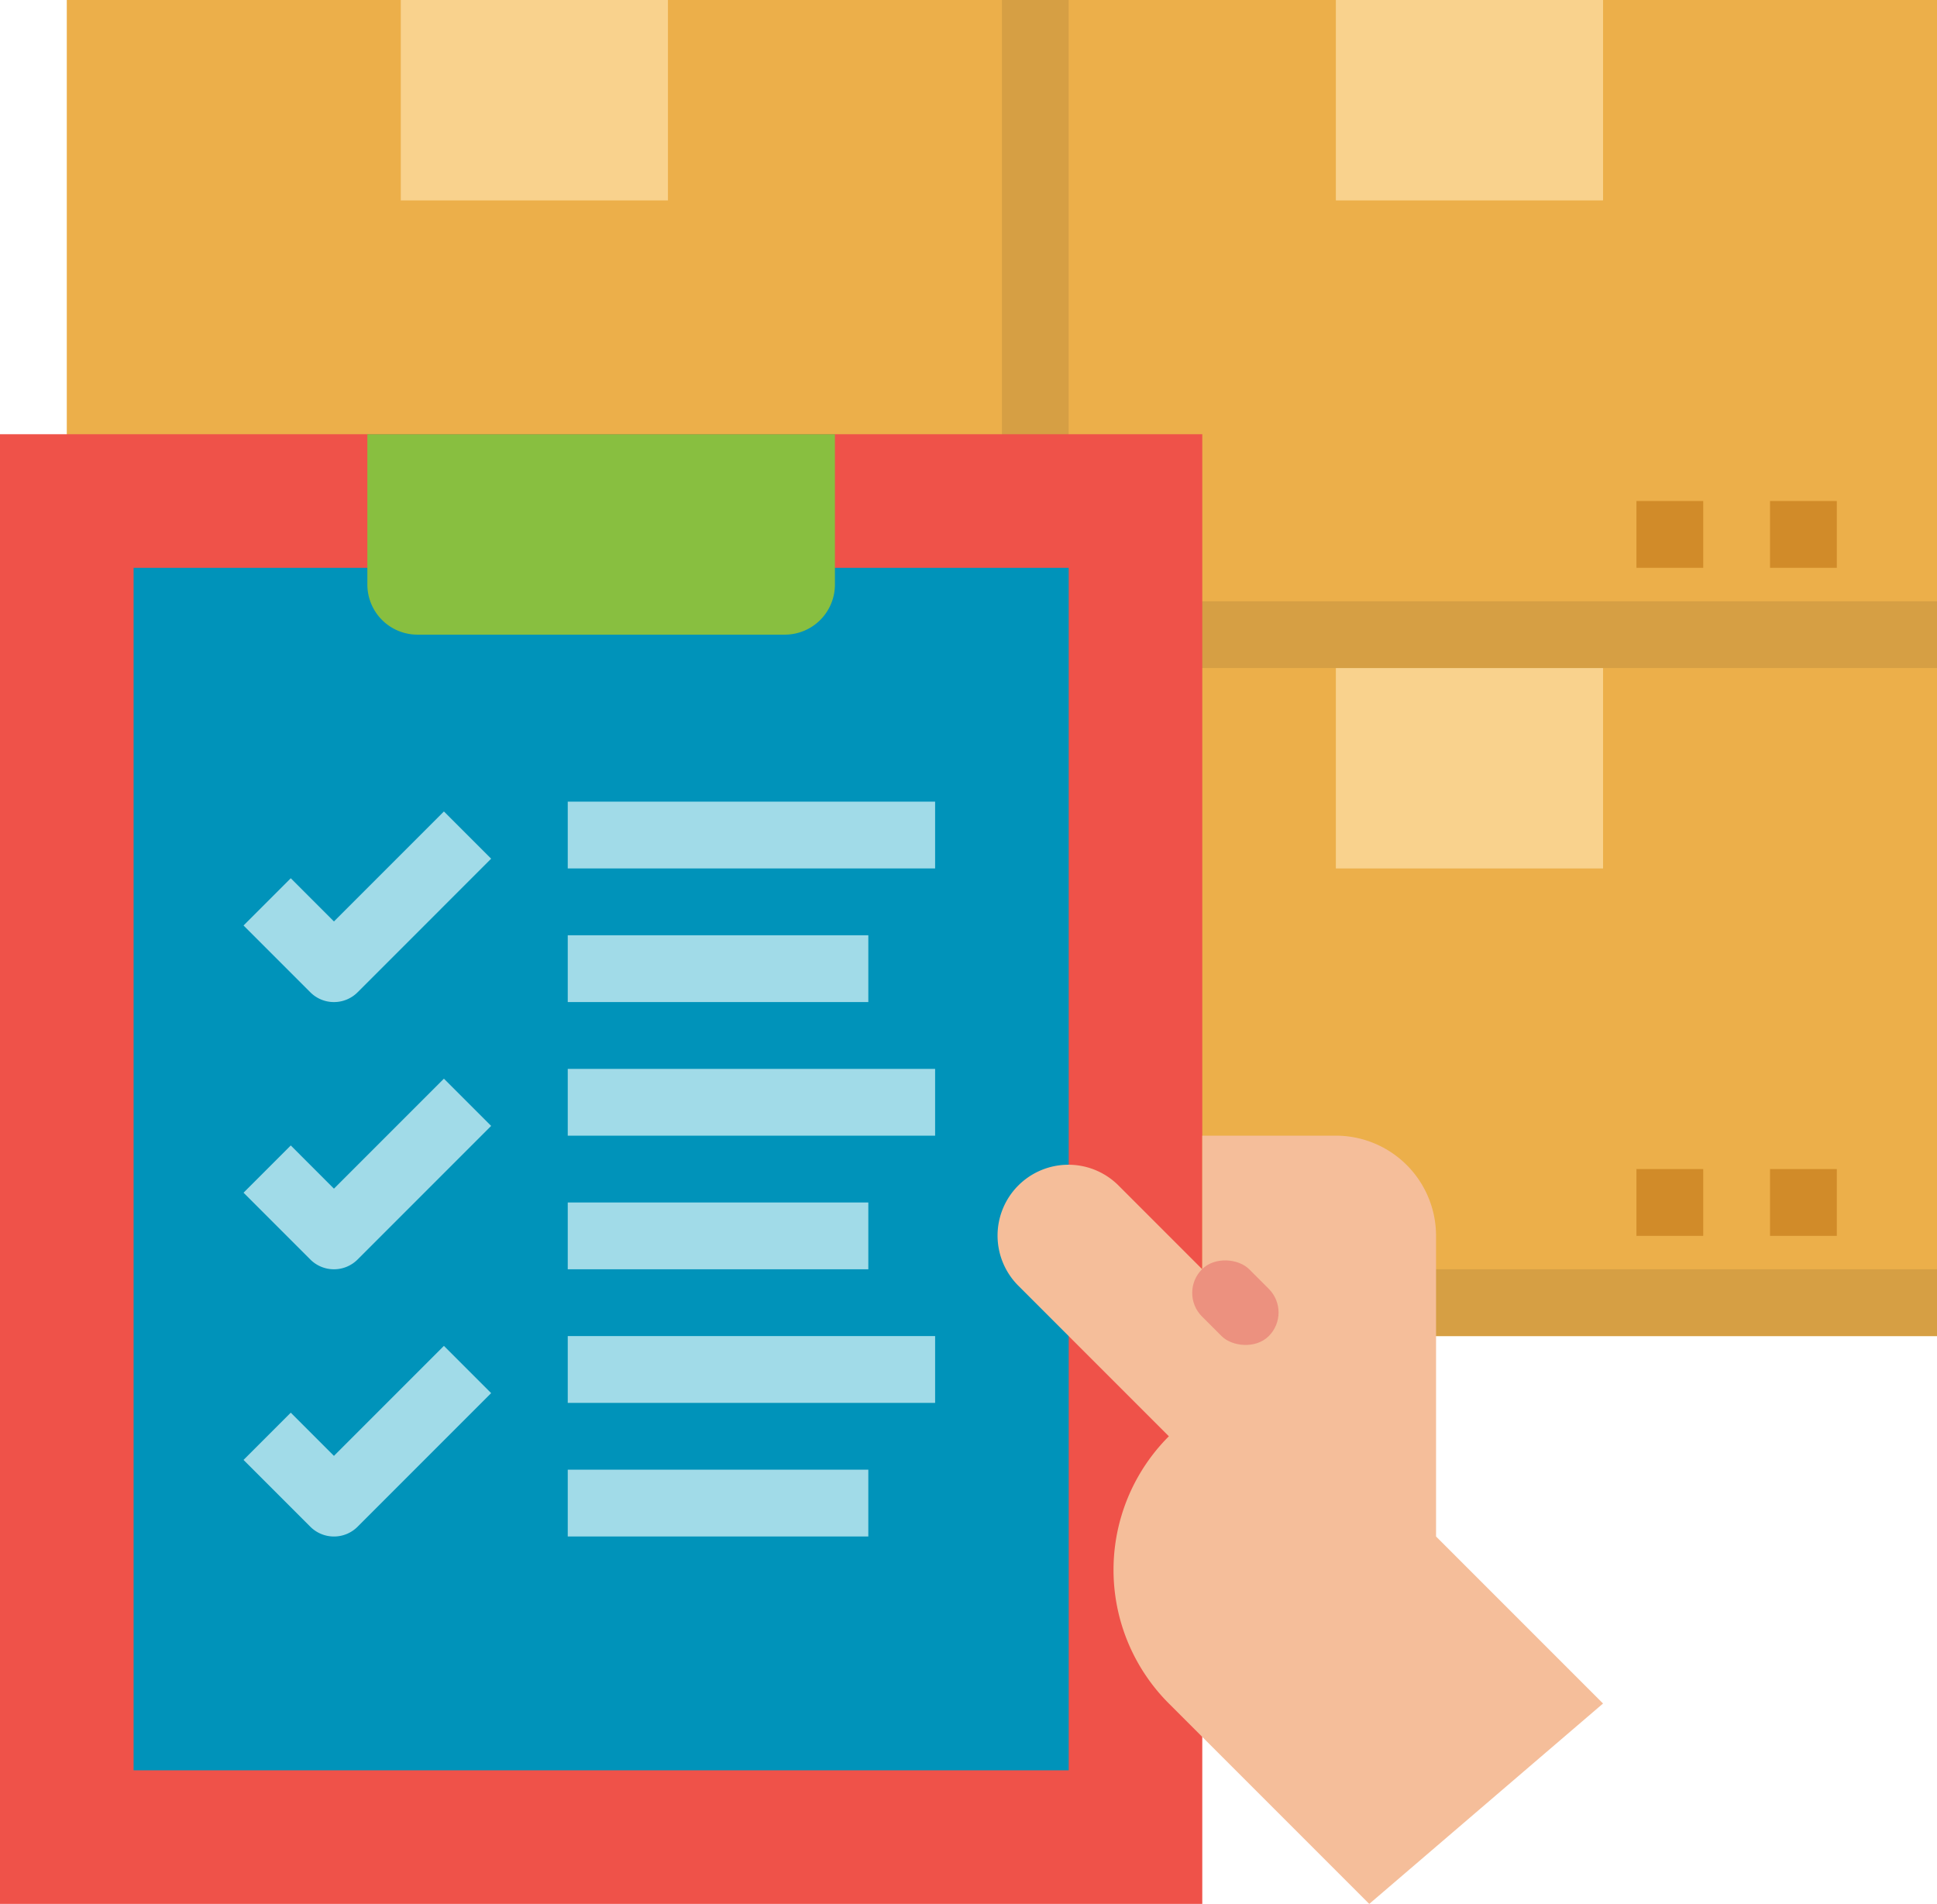 <svg xmlns="http://www.w3.org/2000/svg" width="187.671" height="184.436" viewBox="0 0 187.671 184.436">
  <g id="customs" transform="translate(-24 -24)">
    <path id="Path_16651" data-name="Path 16651" d="M40,24H221.2V153.429H40Z" transform="translate(-9.529 0)" fill="#ecaf4a"/>
    <path id="Path_16652" data-name="Path 16652" d="M344,24h25.886V43.414H344Z" transform="translate(-190.571 0)" fill="#f9d28d"/>
    <path id="Path_16653" data-name="Path 16653" d="M344,184h25.886v19.414H344Z" transform="translate(-190.571 -95.286)" fill="#f9d28d"/>
    <path id="Path_16654" data-name="Path 16654" d="M40,168H221.2v6.471H40Z" transform="translate(-9.529 -85.757)" fill="#d69f44"/>
    <path id="Path_16655" data-name="Path 16655" d="M40,328H221.2v6.471H40Z" transform="translate(-9.529 -181.043)" fill="#d69f44"/>
    <path id="Path_16656" data-name="Path 16656" d="M448,144h6.471v6.471H448Z" transform="translate(-252.507 -71.464)" fill="#d18b29"/>
    <path id="Path_16657" data-name="Path 16657" d="M416,144h6.471v6.471H416Z" transform="translate(-233.45 -71.464)" fill="#d18b29"/>
    <path id="Path_16658" data-name="Path 16658" d="M448,304h6.471v6.471H448Z" transform="translate(-252.507 -166.75)" fill="#d18b29"/>
    <path id="Path_16659" data-name="Path 16659" d="M416,304h6.471v6.471H416Z" transform="translate(-233.45 -166.75)" fill="#d18b29"/>
    <path id="Path_16660" data-name="Path 16660" d="M120,24h25.886V43.414H120Z" transform="translate(-57.171 0)" fill="#f9d28d"/>
    <path id="Path_16661" data-name="Path 16661" d="M264,24h6.471V85.479H264Z" transform="translate(-142.929 0)" fill="#d69f44"/>
    <path id="Path_16662" data-name="Path 16662" d="M24,128H140.486V270.371H24Z" transform="translate(0 -61.936)" fill="#ef5249"/>
    <path id="Path_16663" data-name="Path 16663" d="M56,160h90.6V276.486H56Z" transform="translate(-19.057 -80.993)" fill="#0093ba"/>
    <g id="Group_9402" data-name="Group 9402" transform="translate(47.598 101.657)">
      <path id="Path_16664" data-name="Path 16664" d="M91.1,236.81a3.226,3.226,0,0,1-2.288-.948l-6.471-6.471,4.576-4.576L91.1,229l10.655-10.655,4.576,4.576L93.391,235.862A3.226,3.226,0,0,1,91.1,236.81Z" transform="translate(-82.343 -217.395)" fill="#a1dbe8"/>
      <path id="Path_16665" data-name="Path 16665" d="M91.1,300.81a3.226,3.226,0,0,1-2.288-.948l-6.471-6.471,4.576-4.576L91.1,293l10.655-10.655,4.576,4.576L93.391,299.862A3.226,3.226,0,0,1,91.1,300.81Z" transform="translate(-82.343 -255.51)" fill="#a1dbe8"/>
      <path id="Path_16666" data-name="Path 16666" d="M91.1,364.81a3.226,3.226,0,0,1-2.288-.948l-6.471-6.471,4.576-4.576L91.1,357l10.655-10.655,4.576,4.576L93.391,363.862A3.226,3.226,0,0,1,91.1,364.81Z" transform="translate(-82.343 -293.624)" fill="#a1dbe8"/>
      <path id="Path_16667" data-name="Path 16667" d="M160,216h35.593v6.471H160Z" transform="translate(-128.59 -216)" fill="#a1dbe8"/>
      <path id="Path_16668" data-name="Path 16668" d="M160,248h29.121v6.471H160Z" transform="translate(-128.59 -235.057)" fill="#a1dbe8"/>
      <path id="Path_16669" data-name="Path 16669" d="M160,280h35.593v6.471H160Z" transform="translate(-128.59 -254.114)" fill="#a1dbe8"/>
      <path id="Path_16670" data-name="Path 16670" d="M160,312h29.121v6.471H160Z" transform="translate(-128.59 -273.171)" fill="#a1dbe8"/>
      <path id="Path_16671" data-name="Path 16671" d="M160,344h35.593v6.471H160Z" transform="translate(-128.59 -292.229)" fill="#a1dbe8"/>
      <path id="Path_16672" data-name="Path 16672" d="M160,376h29.121v6.471H160Z" transform="translate(-128.59 -311.286)" fill="#a1dbe8"/>
    </g>
    <path id="Path_16673" data-name="Path 16673" d="M157.3,128v14.561a4.854,4.854,0,0,1-4.854,4.854H116.854A4.854,4.854,0,0,1,112,142.561V128Z" transform="translate(-52.407 -61.936)" fill="#88bf40"/>
    <path id="Path_16674" data-name="Path 16674" d="M321.665,351.007l-16.179-16.179V305.707A9.707,9.707,0,0,0,295.779,296H282.836v12.943l-8.089-8.089a6.864,6.864,0,1,0-9.707,9.707L279.6,325.121a18.3,18.3,0,0,0,0,25.886l19.414,19.414Z" transform="translate(-142.351 -161.986)" fill="#f5be9a"/>
    <rect id="Rectangle_16806" data-name="Rectangle 16806" width="6.471" height="9.152" rx="3.236" transform="translate(138.17 149.244) rotate(-45)" fill="#ec917f"/>
  </g>
</svg>

